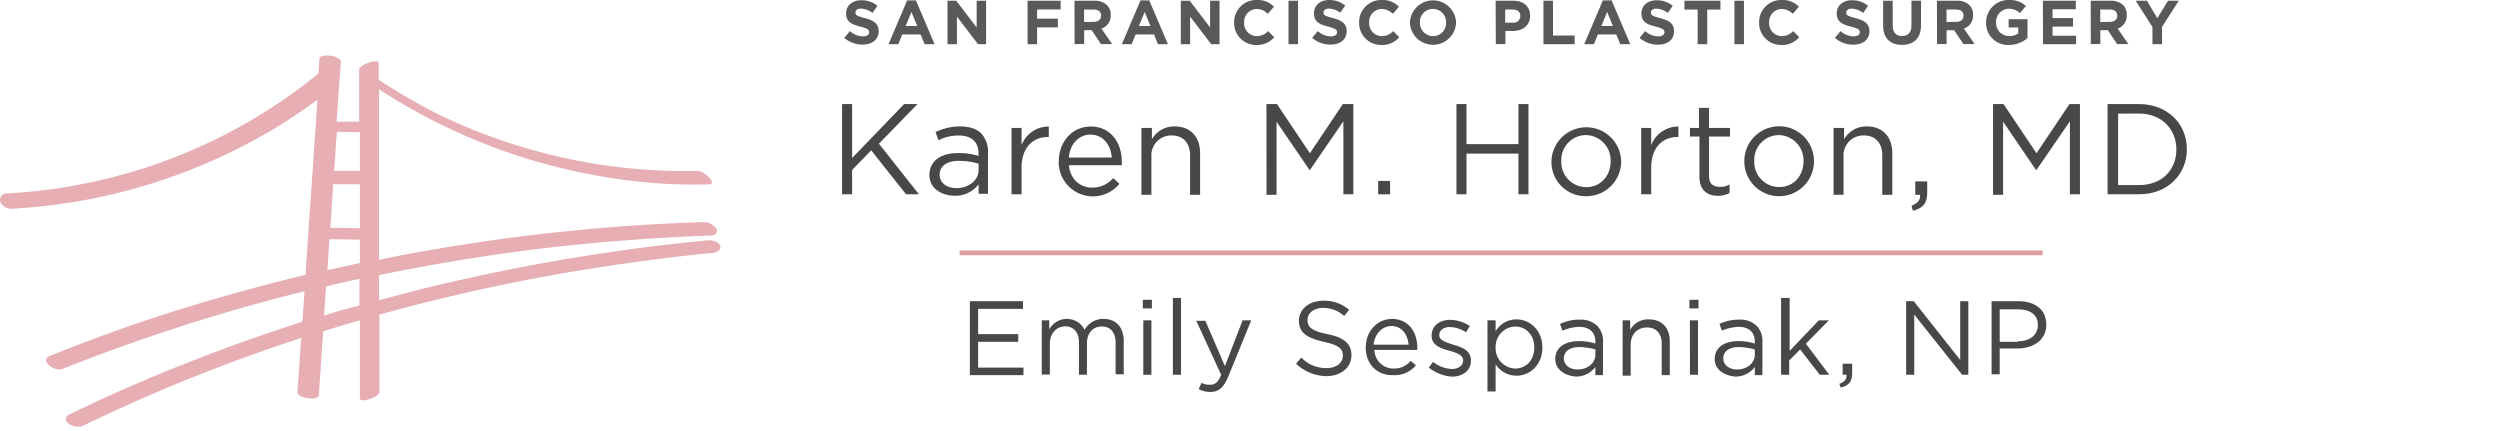<?xml version="1.0" encoding="UTF-8"?> <svg xmlns="http://www.w3.org/2000/svg" xmlns:xlink="http://www.w3.org/1999/xlink" viewBox="0 0 699.73 120.65"><defs><style>.cls-1{fill:none;}.cls-2{fill:#59595b;}.cls-3{clip-path:url(#clip-path);}.cls-4{fill:#e7aeb3;}.cls-5{isolation:isolate;}.cls-6{fill:#47484a;}.cls-7{fill:#dd9da4;}</style><clipPath id="clip-path"><rect class="cls-1" y="15.5" width="699.73" height="105.15"></rect></clipPath></defs><g id="Layer_2" data-name="Layer 2"><g id="Layer_1-2" data-name="Layer 1"><path class="cls-2" d="M236.3,10.6l1.59-1.9a5.54,5.54,0,0,0,3.63,1.48c1.09,0,1.75-.43,1.75-1.15V9c0-.68-.42-1-2.45-1.55-2.45-.62-4-1.3-4-3.71v0c0-2.21,1.77-3.67,4.26-3.67a7.07,7.07,0,0,1,4.52,1.55l-1.39,2A5.7,5.7,0,0,0,241,2.4c-1,0-1.56.47-1.56,1.06v0c0,.8.52,1.06,2.62,1.6,2.47.64,3.86,1.53,3.86,3.65v0c0,2.42-1.84,3.77-4.47,3.77A7.75,7.75,0,0,1,236.3,10.6Z"></path><path class="cls-2" d="M253.9.12h2.47l5.21,12.25h-2.79l-1.12-2.73h-5.14l-1.11,2.73h-2.73Zm2.82,7.16L255.1,3.34l-1.61,3.94Z"></path><path class="cls-2" d="M265.2.21h2.46l5.7,7.49V.21H276V12.37h-2.27l-5.89-7.73v7.73H265.2Z"></path><path class="cls-2" d="M287.61.21h9.26V2.64h-6.59V5.23h5.81V7.66h-5.81v4.71h-2.67Z"></path><path class="cls-2" d="M300.74.21h5.56a4.83,4.83,0,0,1,3.54,1.23,3.83,3.83,0,0,1,1.05,2.78v0A3.78,3.78,0,0,1,308.28,8l3,4.34h-3.13l-2.6-3.89h-2.1v3.89h-2.68Zm5.39,5.91c1.3,0,2.05-.7,2.05-1.72v0c0-1.15-.8-1.74-2.11-1.74h-2.65v3.5Z"></path><path class="cls-2" d="M319.21.12h2.46l5.22,12.25h-2.8L323,9.64h-5.15l-1.11,2.73H314ZM322,7.28l-1.61-3.94-1.62,3.94Z"></path><path class="cls-2" d="M330.5.21H333l5.7,7.49V.21h2.64V12.37H339l-5.89-7.73v7.73H330.5Z"></path><path class="cls-2" d="M345.42,6.32v0A6.18,6.18,0,0,1,351.76,0a6.25,6.25,0,0,1,4.8,1.88l-1.7,2a4.51,4.51,0,0,0-3.11-1.37,3.61,3.61,0,0,0-3.53,3.79v0a3.61,3.61,0,0,0,3.53,3.82,4.36,4.36,0,0,0,3.19-1.42l1.71,1.72a6.22,6.22,0,0,1-5,2.17A6.14,6.14,0,0,1,345.42,6.32Z"></path><path class="cls-2" d="M360.64.21h2.68V12.37h-2.68Z"></path><path class="cls-2" d="M367.26,10.6l1.58-1.9a5.56,5.56,0,0,0,3.63,1.48c1.1,0,1.76-.43,1.76-1.15V9c0-.68-.42-1-2.45-1.55-2.45-.62-4-1.3-4-3.71v0C367.75,1.49,369.52,0,372,0a7,7,0,0,1,4.52,1.55l-1.39,2A5.7,5.7,0,0,0,372,2.4c-1,0-1.56.47-1.56,1.06v0c0,.8.52,1.06,2.62,1.6,2.47.64,3.86,1.53,3.86,3.65v0c0,2.42-1.85,3.77-4.47,3.77A7.75,7.75,0,0,1,367.26,10.6Z"></path><path class="cls-2" d="M380.41,6.32v0A6.18,6.18,0,0,1,386.75,0a6.25,6.25,0,0,1,4.8,1.88l-1.7,2a4.51,4.51,0,0,0-3.11-1.37,3.61,3.61,0,0,0-3.53,3.79v0a3.61,3.61,0,0,0,3.53,3.82,4.36,4.36,0,0,0,3.19-1.42l1.71,1.72a6.22,6.22,0,0,1-5,2.17A6.14,6.14,0,0,1,380.41,6.32Z"></path><path class="cls-2" d="M394.62,6.32v0a6.47,6.47,0,0,1,12.93,0v0a6.47,6.47,0,0,1-12.93,0Zm10.13,0v0a3.69,3.69,0,0,0-3.68-3.82,3.63,3.63,0,0,0-3.65,3.79v0a3.7,3.7,0,0,0,3.68,3.82A3.63,3.63,0,0,0,404.75,6.32Z"></path><path class="cls-2" d="M418.61.21h5c2.91,0,4.66,1.72,4.66,4.2v0c0,2.81-2.19,4.27-4.92,4.27h-2v3.65h-2.68Zm4.8,6.13a1.88,1.88,0,0,0,2.12-1.84v0c0-1.19-.83-1.84-2.17-1.84h-2.07V6.34Z"></path><path class="cls-2" d="M432,.21h2.67V9.94h6.06v2.43H432Z"></path><path class="cls-2" d="M448.62.12h2.46l5.22,12.25h-2.8l-1.11-2.73h-5.15l-1.11,2.73H443.4Zm2.81,7.16-1.61-3.94L448.2,7.28Z"></path><path class="cls-2" d="M458.9,10.6l1.58-1.9a5.56,5.56,0,0,0,3.63,1.48c1.1,0,1.76-.43,1.76-1.15V9c0-.68-.42-1-2.45-1.55-2.45-.62-4-1.3-4-3.71v0c0-2.21,1.77-3.67,4.25-3.67a7,7,0,0,1,4.52,1.55l-1.39,2a5.7,5.7,0,0,0-3.16-1.2c-1,0-1.56.47-1.56,1.06v0c0,.8.52,1.06,2.62,1.6,2.47.64,3.86,1.53,3.86,3.65v0c0,2.42-1.85,3.77-4.47,3.77A7.75,7.75,0,0,1,458.9,10.6Z"></path><path class="cls-2" d="M475.16,2.68h-3.7V.21h10.08V2.68h-3.7v9.69h-2.68Z"></path><path class="cls-2" d="M485.45.21h2.67V12.37h-2.67Z"></path><path class="cls-2" d="M492.36,6.32v0A6.18,6.18,0,0,1,498.7,0a6.25,6.25,0,0,1,4.8,1.88l-1.71,2a4.46,4.46,0,0,0-3.1-1.37,3.61,3.61,0,0,0-3.53,3.79v0a3.61,3.61,0,0,0,3.53,3.82,4.36,4.36,0,0,0,3.19-1.42l1.71,1.72a6.24,6.24,0,0,1-5,2.17A6.14,6.14,0,0,1,492.36,6.32Z"></path><path class="cls-2" d="M513.57,10.6l1.58-1.9a5.58,5.58,0,0,0,3.64,1.48c1.09,0,1.75-.43,1.75-1.15V9c0-.68-.42-1-2.45-1.55-2.45-.62-4-1.3-4-3.71v0c0-2.21,1.77-3.67,4.26-3.67a7,7,0,0,1,4.51,1.55l-1.39,2a5.65,5.65,0,0,0-3.16-1.2c-1,0-1.56.47-1.56,1.06v0c0,.8.52,1.06,2.62,1.6,2.47.64,3.86,1.53,3.86,3.65v0c0,2.42-1.84,3.77-4.47,3.77A7.75,7.75,0,0,1,513.57,10.6Z"></path><path class="cls-2" d="M527.07,7.16V.21h2.68V7.09c0,2,1,3,2.62,3S535,9.1,535,7.18v-7h2.68V7.07c0,3.69-2.07,5.49-5.33,5.49S527.07,10.74,527.07,7.16Z"></path><path class="cls-2" d="M542.13.21h5.56a4.85,4.85,0,0,1,3.55,1.23,3.82,3.82,0,0,1,1,2.78v0A3.79,3.79,0,0,1,549.68,8l3,4.34h-3.13l-2.61-3.89h-2.1v3.89h-2.68Zm5.39,5.91c1.3,0,2.05-.7,2.05-1.72v0c0-1.15-.8-1.74-2.1-1.74h-2.66v3.5Z"></path><path class="cls-2" d="M555.89,6.32v0A6.25,6.25,0,0,1,562.27,0a6.67,6.67,0,0,1,4.78,1.67l-1.69,2a4.48,4.48,0,0,0-3.18-1.23,3.66,3.66,0,0,0-3.49,3.79v0a3.65,3.65,0,0,0,3.68,3.86,4.29,4.29,0,0,0,2.52-.73V7.68H562.2V5.37h5.28v5.28a7.89,7.89,0,0,1-5.19,1.93A6.09,6.09,0,0,1,555.89,6.32Z"></path><path class="cls-2" d="M571.79.21H581V2.59h-6.51V5.06h5.73V7.44h-5.73V10h6.6v2.38h-9.26Z"></path><path class="cls-2" d="M585.17.21h5.56a4.84,4.84,0,0,1,3.54,1.23,3.82,3.82,0,0,1,1,2.78v0A3.79,3.79,0,0,1,592.71,8l3,4.34h-3.13l-2.61-3.89h-2.1v3.89h-2.67Zm5.38,5.91c1.31,0,2.05-.7,2.05-1.72v0c0-1.15-.8-1.74-2.1-1.74h-2.66v3.5Z"></path><path class="cls-2" d="M602.45,7.58,597.78.21h3.13l2.9,4.88,3-4.88h3l-4.67,7.31v4.85h-2.68Z"></path><g class="cls-3"><path class="cls-4" d="M201.62,69c-.27-1.21-2.14-1.87-3.47-1.74A554.09,554.09,0,0,0,125.6,79.1c-6.55,1.47-13,3.21-19.51,4.94V77c17-3.47,34.2-6.28,51.71-8.15,13.76-1.47,27.39-2.4,41.28-2.94,1.34,0,2-1.07,1.34-2a4.24,4.24,0,0,0-3.74-1.74,543.35,543.35,0,0,0-73.49,7.35c-5.75.94-11.49,2-17.1,3.21V25a165,165,0,0,0,70,25.52,141.82,141.82,0,0,0,22.45,1.07c2.4,0-1.47-3.74-3.08-3.74a159.11,159.11,0,0,1-73.08-16A169.14,169.14,0,0,1,106,22.32V17.64c0-1.34-5.47.4-5.47,1.87V34.07H94.2c.4-5.61.8-11.22,1.2-16.7.13-1.87-5.88-2.54-6-.93-.14,1.33-.14,2.8-.27,4.14A150,150,0,0,1,23.38,51.44,145,145,0,0,1,2,54.12a1.91,1.91,0,0,0-2,1.73,1.24,1.24,0,0,0,.13.67,3.4,3.4,0,0,0,3.61,1.87A159.86,159.86,0,0,0,77.09,35.81c4-2.4,7.89-5.08,11.76-7.88-1.07,16.3-2.27,32.73-3.34,49-11.22,2.68-22.31,5.75-33.27,9.09-13.09,4-25.78,8.55-38.34,13.63-2.94,1.2,1.33,4.54,3.6,3.6A526.76,526.76,0,0,1,85.24,81.51L84.71,89l-.13,1.07c-9.49,3.07-18.84,6.28-28.06,9.88-12.56,4.81-25,10.16-37,16-3.21,1.6,1.2,4.41,3.74,3.2A481,481,0,0,1,84.31,94.6c-.4,5.08-.67,10-1.07,15.1-.13,1.87,5.88,2.54,6,.93.4-6,.8-11.89,1.21-17.9,3.47-1.07,6.81-2.14,10.28-3.07v21.91c0,1.33,5.48-.4,5.48-1.87V88.05a535.37,535.37,0,0,1,52.51-11.76c13.36-2.27,26.86-4.14,40.35-5.47,1.2,0,2.81-.67,2.54-1.87M93.26,51.58h7.48V63.87l-8.28-.13c.27-4,.53-8.16.8-12.16M100.74,37V47.84H93.53c.27-3.34.4-6.55.67-9.89l.13-1.07ZM92.19,66.94l8.55.14v6.54l-9.08,2,.53-8.69M90.72,88.32l.54-8.15c3.07-.8,6.28-1.47,9.35-2.14v7.48c-3.21.81-6.55,1.74-9.89,2.81"></path><g class="cls-5"><path class="cls-6" d="M235.69,29.13h2.81v15.1l14.56-15.1h3.74L246,40.22,257.2,54.38h-3.6l-9.76-12.29-5.34,5.48v6.81h-2.81V29.13Z"></path></g><g class="cls-5"><path class="cls-6" d="M260.14,49h0c0-4,3.21-6.15,8-6.15a17.59,17.59,0,0,1,5.74.8V43c0-3.34-2-5.08-5.61-5.08a12.88,12.88,0,0,0-5.61,1.33l-.8-2.27a15.57,15.57,0,0,1,6.81-1.6c2.68,0,4.68.67,6,2a7.58,7.58,0,0,1,1.87,5.48V54.25H273.9V51.58a8.09,8.09,0,0,1-6.68,3.2C263.62,54.78,260.14,52.78,260.14,49Zm13.76-1.47V45.83a19,19,0,0,0-5.47-.8C265,45,263,46.5,263,48.9h0c0,2.41,2.14,3.75,4.67,3.75C271.1,52.65,273.9,50.51,273.9,47.57Z"></path></g><g class="cls-5"><path class="cls-6" d="M283.12,35.81h2.81v4.81a8.1,8.1,0,0,1,7.62-5.21v2.94h-.27c-4.14,0-7.35,2.94-7.35,8.55v7.48h-2.81Z"></path></g><g class="cls-5"><path class="cls-6" d="M296.35,45.16h0c0-5.47,3.74-9.75,8.95-9.75,5.48,0,8.69,4.41,8.69,9.89v.93H299.16c.4,4,3.2,6.28,6.54,6.28a7.67,7.67,0,0,0,5.88-2.67l1.74,1.6a9.58,9.58,0,0,1-17-6.28Zm14.83-1.07c-.27-3.34-2.27-6.41-6-6.41-3.21,0-5.75,2.67-6,6.41Z"></path><path class="cls-6" d="M319.6,35.81h2.81V39a7.07,7.07,0,0,1,6.41-3.61c4.54,0,7.08,3.07,7.08,7.48V54.52h-2.81v-11c0-3.47-1.87-5.61-5.21-5.61a5.55,5.55,0,0,0-5.61,5.88V54.52h-2.8V35.81Z"></path><path class="cls-6" d="M354.47,29.13h2.94l9.22,13.76,9.22-13.76h2.94V54.38H376V33.94l-9.35,13.63h-.13l-9.22-13.5V54.52h-2.81Z"></path></g><g class="cls-5"><path class="cls-6" d="M385.74,50.64h3.34v3.74h-3.34Z"></path></g><g class="cls-5"><path class="cls-6" d="M407.65,29.13h2.81V40.35H425V29.13h2.81V54.38H425V43H410.46V54.38h-2.81Z"></path></g><g class="cls-5"><path class="cls-6" d="M434.24,45.16h0A9.76,9.76,0,0,1,453.75,45v.13A9.73,9.73,0,0,1,444,54.92,9.56,9.56,0,0,1,434.24,45.16Zm16.57,0h0a7.08,7.08,0,0,0-6.95-7.35A6.94,6.94,0,0,0,437,45v.13A7,7,0,0,0,444,52.38C448,52.38,450.81,49.17,450.81,45.16Z"></path></g><g class="cls-5"><path class="cls-6" d="M459.36,35.81h2.8v4.81a8.11,8.11,0,0,1,7.62-5.21v2.94h-.27c-4.14,0-7.35,2.94-7.35,8.55v7.48h-2.8Z"></path></g><g class="cls-5"><path class="cls-6" d="M475.66,49.44V38.22H473V35.81h2.53V30.2h2.81v5.61h5.88v2.41h-5.88v11c0,2.27,1.2,3.07,3.07,3.07a5,5,0,0,0,2.68-.66V54a6.48,6.48,0,0,1-3.34.8C477.93,54.78,475.66,53.31,475.66,49.44Z"></path></g><g class="cls-5"><path class="cls-6" d="M488.22,45.16h0a9.75,9.75,0,0,1,19.5-.13v.13a9.75,9.75,0,1,1-19.5,0Zm16.57,0h0a7.08,7.08,0,0,0-7-7.35A6.94,6.94,0,0,0,491,45v.13a7,7,0,0,0,7,7.22C502,52.38,504.79,49.17,504.79,45.16Z"></path><path class="cls-6" d="M513.34,35.81h2.8V39a7.09,7.09,0,0,1,6.42-3.61c4.54,0,7.08,3.07,7.08,7.48V54.52h-2.81v-11c0-3.47-1.87-5.61-5.21-5.61A5.54,5.54,0,0,0,516,43.83V54.52H513.2V35.81Z"></path></g><g class="cls-5"><path class="cls-6" d="M535,57.59c1.74-.67,2.54-1.6,2.41-3.07h-1.34V50.77h3.34V54c0,2.94-1.2,4.28-4,5Z"></path></g><g class="cls-5"><path class="cls-6" d="M557.83,29.13h2.94L570,42.89l9.22-13.76h2.94V54.38h-2.81V33.94L570,47.57h-.14l-9.21-13.5V54.52h-2.81Z"></path></g><g class="cls-5"><path class="cls-6" d="M589.9,29.13h8.81c7.89,0,13.37,5.48,13.37,12.56v.13c0,7.08-5.48,12.56-13.37,12.56H589.9Zm2.94,2.67v20h5.87c6.42,0,10.43-4.27,10.43-9.88v-.14c0-5.61-4.15-10-10.43-10Z"></path></g></g><g class="cls-5"><path class="cls-6" d="M271.5,84.31h14.83v2.14H273.77v7.08H285v2.14H273.77v7.21h12.69V105h-15V84.31Z"></path></g><g class="cls-5"><path class="cls-6" d="M291.41,89.66h2.27v2.53a5.63,5.63,0,0,1,4.94-2.93,5.43,5.43,0,0,1,4.95,3.07,5.89,5.89,0,0,1,5.34-3.07c3.47,0,5.61,2.4,5.61,6.14v9.35h-2.27V95.94c0-2.94-1.47-4.55-3.87-4.55s-4.15,1.74-4.15,4.68v8.82H302v-9c0-2.81-1.47-4.55-3.87-4.55s-4.28,2-4.28,4.81v8.69h-2.27V89.66Z"></path></g><g class="cls-5"><path class="cls-6" d="M319.87,83.91h2.54v2.41h-2.54Zm.13,5.75h2.27v15.23H320Z"></path><path class="cls-6" d="M328.28,83.38h2.28v21.51h-2.28Z"></path></g><g class="cls-5"><path class="cls-6" d="M347.79,89.66h2.41l-6.42,15.76c-1.33,3.21-2.8,4.28-5.07,4.28a6.76,6.76,0,0,1-3.21-.8l.8-1.74a4.9,4.9,0,0,0,2.41.53c1.33,0,2.27-.66,3.07-2.8l-6.95-15.1h2.54l5.48,12.69Z"></path><path class="cls-6" d="M362.76,101.81l1.47-1.73a9.48,9.48,0,0,0,7.08,2.94c2.8,0,4.54-1.47,4.54-3.48h0c0-1.87-1.07-2.94-5.34-3.87-4.68-1.07-6.95-2.54-6.95-5.88h0c0-3.21,2.8-5.61,6.81-5.61a10.37,10.37,0,0,1,7.22,2.54l-1.34,1.73a8.85,8.85,0,0,0-5.88-2.27c-2.67,0-4.41,1.47-4.41,3.34h0c0,2,1.07,3.08,5.61,4s6.69,2.67,6.69,5.88h0c0,3.47-2.94,5.88-7.09,5.88A12.78,12.78,0,0,1,362.76,101.81Z"></path></g><g class="cls-5"><path class="cls-6" d="M382.26,97.27h0c0-4.41,3.08-8,7.35-8,4.54,0,7.08,3.6,7.08,8v.67h-12a5.31,5.31,0,0,0,5.34,5.21,6,6,0,0,0,4.81-2.14l1.47,1.21A7.61,7.61,0,0,1,390,105C385.6,105.15,382.26,102.08,382.26,97.27Zm12-.8c-.27-2.81-1.87-5.21-4.81-5.21-2.67,0-4.68,2.27-5,5.21Z"></path></g><g class="cls-5"><path class="cls-6" d="M399.9,102.88l1.2-1.6a9.13,9.13,0,0,0,5.21,2c1.87,0,3.21-.93,3.21-2.4h0c0-1.47-1.74-2.14-3.74-2.67-2.41-.67-5.08-1.47-5.08-4.28h0c0-2.67,2.14-4.41,5.21-4.41a10.21,10.21,0,0,1,5.48,1.74L410.32,93a8.64,8.64,0,0,0-4.54-1.47c-1.74,0-2.94.93-2.94,2.27h0c0,1.47,1.87,2,3.87,2.67,2.41.67,5,1.6,5,4.41h0c0,2.94-2.41,4.54-5.35,4.54A11.88,11.88,0,0,1,399.9,102.88Z"></path><path class="cls-6" d="M416.33,89.66h2.28v3.07a6.73,6.73,0,0,1,5.87-3.34c3.61,0,7.22,2.94,7.22,7.88h0c0,5-3.61,7.88-7.22,7.88a6.9,6.9,0,0,1-5.87-3.2v7.61h-2.28Zm13.1,7.61h0c0-3.61-2.41-5.88-5.35-5.88a5.69,5.69,0,0,0-5.47,5.88h0a5.68,5.68,0,0,0,5.47,5.88C427,103.15,429.43,101,429.43,97.27Z"></path><path class="cls-6" d="M435.31,100.48h0c0-3.21,2.67-5,6.54-5a15.13,15.13,0,0,1,4.68.67v-.53c0-2.67-1.74-4.14-4.54-4.14a13.2,13.2,0,0,0-4.68,1.07l-.67-1.88a12.25,12.25,0,0,1,5.48-1.2,6.61,6.61,0,0,1,4.95,1.74,6,6,0,0,1,1.6,4.41V105h-2.14v-2.27a6.79,6.79,0,0,1-5.48,2.67C438.11,105.15,435.31,103.55,435.31,100.48Zm11.22-1.2V97.81a17.92,17.92,0,0,0-4.41-.67c-2.8,0-4.41,1.2-4.41,3.2h0c0,1.88,1.74,3.08,3.88,3.08C444.26,103.42,446.53,101.68,446.53,99.28Z"></path><path class="cls-6" d="M454,89.66h2.27v2.67a5.69,5.69,0,0,1,5.22-2.94c3.74,0,5.87,2.4,5.87,6.14V105H465.1V96.2c0-2.8-1.47-4.54-4.14-4.54s-4.54,1.87-4.54,4.81v8.68h-2.27V89.66Z"></path><path class="cls-6" d="M472.85,83.91h2.54v2.41h-2.54Zm.14,5.75h2.27v15.23H473Z"></path><path class="cls-6" d="M479.93,100.48h0c0-3.21,2.68-5,6.55-5a15.18,15.18,0,0,1,4.68.67v-.53c0-2.67-1.74-4.14-4.55-4.14a13.2,13.2,0,0,0-4.67,1.07l-.67-1.88a12.25,12.25,0,0,1,5.48-1.2,6.57,6.57,0,0,1,4.94,1.74,6,6,0,0,1,1.6,4.41V105h-2.13v-2.27a6.79,6.79,0,0,1-5.48,2.67C482.74,105.15,479.93,103.55,479.93,100.48Zm11.23-1.2V97.81a18,18,0,0,0-4.41-.67c-2.81,0-4.41,1.2-4.41,3.2h0c0,1.88,1.74,3.08,3.87,3.08C488.89,103.42,491.16,101.68,491.16,99.28Z"></path></g><g class="cls-5"><path class="cls-6" d="M498.64,83.38h2.27V98.21l8.15-8.55h2.81l-6.42,6.54,6.55,8.69h-2.67l-5.48-7.08-3.07,3.07v4h-2.27V83.38Z"></path></g><g class="cls-5"><path class="cls-6" d="M514.81,107.43c1.47-.54,2.13-1.34,2-2.54h-1.07v-3.08h2.67v2.68c0,2.4-1.07,3.47-3.2,4Z"></path><path class="cls-6" d="M533.51,84.31h2.14l13,16.44V84.31h2.27v20.58h-1.74L535.78,88.05v16.84h-2.27Z"></path></g><g class="cls-5"><path class="cls-6" d="M557.29,84.31H565c4.68,0,7.75,2.41,7.75,6.55h0c0,4.41-3.74,6.68-8.15,6.68H559.7v7.21h-2.27V84.31Zm7.49,11.22c3.47,0,5.61-1.87,5.61-4.54h0c0-2.94-2.27-4.41-5.48-4.41H559.7v9.09h5.08Z"></path></g><path class="cls-7" d="M571.75,71.44H268.59V70.1H571.75Z"></path></g></g></svg> 